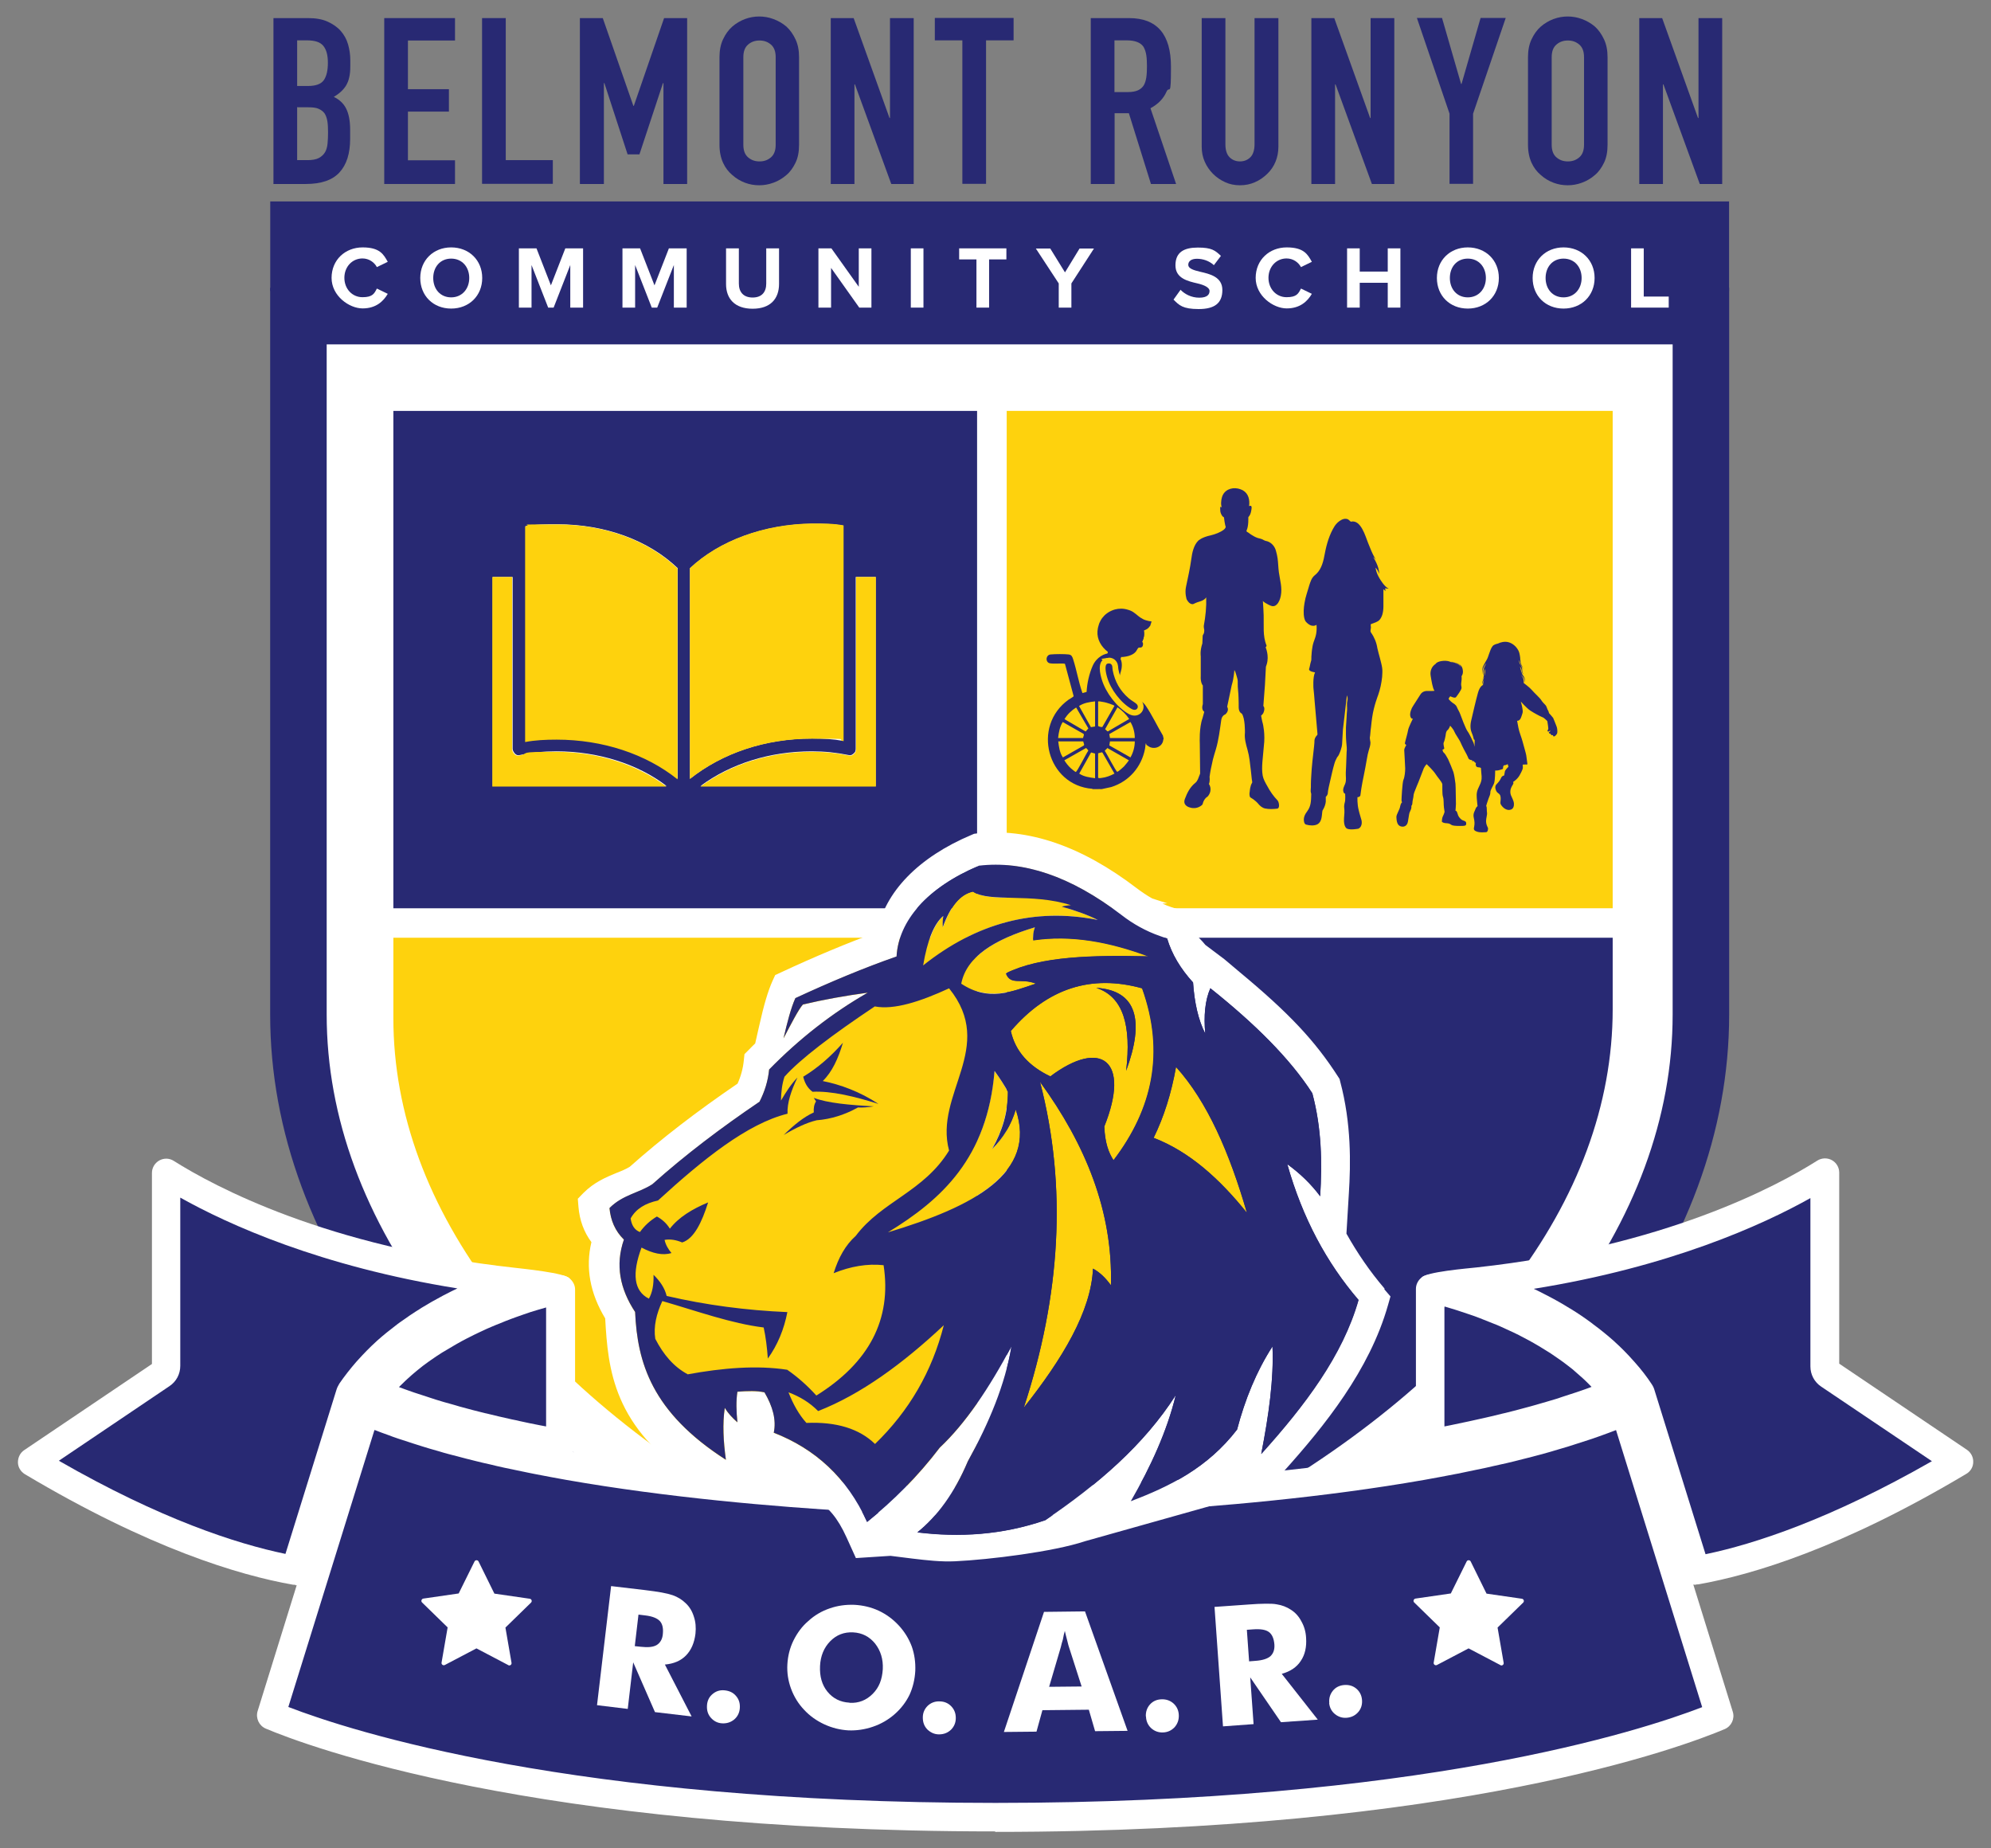 <?xml version="1.0" encoding="UTF-8"?>
<svg id="Layer_1" xmlns="http://www.w3.org/2000/svg" baseProfile="tiny" version="1.2" viewBox="0 0 1243.6 1154.1">
  <rect x="0" y="0" width="1243.6" height="1154.1" fill="#808080" stroke="none"/>
  <!-- Generator: Adobe Illustrator 29.6.1, SVG Export Plug-In . SVG Version: 2.1.1 Build 9)  -->
  <path d="M186.4,197.4v436.2c0,137.2,100.7,268.8,279.8,365.8l158.2,85.7,158.2-85.7c179.2-97,279.8-228.6,279.8-365.8V197.4H186.4Z" fill="#fff" stroke="#282973" stroke-miterlimit="10" stroke-width="35.3"/>
  <path d="M628.8,1021.4l135.2-73.2c155.8-84.4,243.3-198.8,243.3-318v-50.2h-378.5v441.5Z" fill="#282973"/>
  <path d="M245.7,585.6v50.2c0,119.3,87.5,233.7,243.3,318l121.4,65.7v-434H245.7Z" fill="#fed20d"/>
  <polyline points="628.8 1027.1 628.8 585.6 610.4 585.6 610.4 1019.6" fill="#fff"/>
  <polyline points="611.4 256.9 611.4 567.5 629.9 567.5 629.9 256.9" fill="#fff"/>
  <polygon points="1019.3 567.1 1007.3 567.1 628.8 567.1 610.4 567.1 245.7 567.1 228.3 567.1 228.3 585.6 245.7 585.6 610.4 585.6 628.8 585.6 1007.3 585.6 1019.3 585.6 1019.3 567.1" fill="#fff"/>
  <path d="M245.7,256.6v310.6h364.6v-310.6H245.7ZM307.8,490.8v-130.5h12.4v107.3c0,1.2.8,2.3,1.5,3.1.8.8,1.9,1.2,3.1.8,7.3-1.5,14.7-2.3,22.8-2.3,25.5,0,50.6,7.7,68.7,21.6h-108.5ZM423.3,486.2c-19.7-15.8-46.7-24.7-75.3-24.7s-13.5.4-19.7,1.5v-134.4c6.2-1.2,12.4-1.2,19.7-1.2,30.1,0,57.1,10,75.3,27.4v131.3ZM431,354.9c18.5-17.4,46.3-27.4,76.1-27.8,7.3,0,13.5,0,19.7,1.2v134.4c-6.6-1.2-12.7-1.5-19.7-1.5-29,0-55.6,8.9-76.1,25.1v-131.3ZM546.9,490.8h-109.3c18.9-13.9,43.2-21.6,69.5-21.6,8.1,0,15.4.8,22.8,2.3,1.2.4,2.3,0,3.1-.8,1.2-.8,1.5-1.9,1.5-3.1v-107.3h12.4v130.5Z" fill="#282973"/>
  <g>
    <path d="M313.3,816.5c-.3.1-.6.2-.9.3-2.1.8-4.2,1.7-6.4,2.6-.6.3-1.3.5-1.9.8-2.3,1-4.6,2-6.9,3.1-.5.2-1,.5-1.6.7-2,1-4.1,2-6.2,3-.5.3-1.1.5-1.7.8-2.4,1.2-4.7,2.5-7.1,3.8-.6.3-1.2.7-1.8,1.1-2.3,1.3-4.6,2.7-6.8,4.1-.2.1-.4.3-.6.4-2.4,1.5-4.7,3.1-7.1,4.8-.6.4-1.2.8-1.8,1.2-2.3,1.7-4.6,3.4-6.8,5.2-.4.3-.7.6-1.1.9-2,1.6-4,3.3-5.9,5.1-.4.4-.9.8-1.3,1.2-2.1,2-4.1,4-6.1,6.1-.4.5-.8.9-1.3,1.4-1.9,2-3.7,4.1-5.4,6.3-.1.1-.2.3-.3.4,1,.4,2,.8,3,1.2,1.7.7,3.5,1.4,5.3,2.1,2.5,1,5,1.9,7.7,2.8,1.8.7,3.7,1.3,5.6,2,2.8.9,5.6,1.9,8.5,2.8,1.9.6,3.7,1.2,5.6,1.8,3.3,1,6.7,2,10.2,3,1.6.5,3.2.9,4.9,1.4,5.2,1.4,10.5,2.8,16,4.2.3,0,.7.2,1,.2,5.2,1.3,10.5,2.5,16,3.7,1.7.4,3.5.7,5.2,1.1,4.2.9,8.4,1.8,12.7,2.6,2.1.4,4.2.8,6.3,1.2,2.7.5,5.4,1,8.1,1.5v-96.6c-.2,0-.4,0-.6.2-1.1.3-2.2.5-3.4.8-.4,0-.7.2-1.1.3-1.2.3-2.4.6-3.7,1-.5.1-1,.3-1.5.4-1.6.4-3.2.9-5,1.4-.5.1-.9.3-1.4.4-1.5.5-3.1,1-4.7,1.5-.5.2-1,.3-1.5.5-1.9.6-3.9,1.3-6,2-.6.2-1.2.4-1.8.6-2.1.7-4.2,1.5-6.3,2.4Z" fill="#282973"/>
    <path d="M350.2,910.5c-.5,0-1.1,0-1.6-.1-2.9-.5-5.6-1-8.2-1.5l-1.8-.3c-1.5-.3-3-.6-4.5-.9-4.4-.9-8.6-1.8-12.8-2.7l-2.1-.4c-1.1-.2-2.2-.5-3.2-.7-5.5-1.2-10.9-2.5-16.2-3.8l-1.1-.2c-5.1-1.3-10.4-2.6-16.1-4.2-1-.3-2-.6-2.9-.8l-2-.6c-3.5-1-7-2-10.3-3-1.3-.4-2.6-.8-3.9-1.2l-1.8-.6c-3-.9-5.9-1.9-8.7-2.8-1.9-.7-3.8-1.3-5.7-2-2.7-1-5.3-1.9-7.8-2.9-1.8-.7-3.7-1.4-5.4-2.1-.6-.3-1.3-.5-1.9-.8l-1.2-.5c-2.6-1.1-4.5-3.3-5.2-6-.7-2.7-.1-5.6,1.6-7.8,0,0,.3-.3.3-.4,1.7-2.2,3.6-4.4,5.8-6.8l1.4-1.5c2.1-2.2,4.3-4.4,6.5-6.5l1.4-1.3c2.1-1.9,4.2-3.7,6.2-5.4l1.1-.9c2.2-1.8,4.6-3.6,7.2-5.5l1.8-1.3c2.9-2,5.2-3.6,7.5-5l.5-.3c2.6-1.6,4.9-3,7.3-4.4l1.9-1.1c2.5-1.4,5-2.7,7.4-4l1.7-.9c2.2-1.1,4.3-2.1,6.4-3.1l1.6-.8c2.4-1.1,4.8-2.2,7.2-3.2l2-.9c2.2-.9,4.4-1.8,6.5-2.7l.7-.3s.2,0,.2,0c2.2-.9,4.4-1.7,6.5-2.4l1.8-.7c2.1-.7,4.2-1.5,6.2-2.1l1.5-.5c1.7-.6,3.3-1.1,4.9-1.5l1.4-.4c1.8-.5,3.5-1,5.1-1.5l1.6-.4c1.3-.4,2.6-.7,3.8-1l1.2-.3c1.2-.3,2.4-.6,3.5-.9,0,0,.3,0,.3,0,2.7-.6,5.6,0,7.8,1.6,2.1,1.7,3.6,4.2,3.6,7v96.6c0,2.6-1.2,5.2-3.2,6.9-1.6,1.3-3.6,2.1-5.7,2.1ZM249.4,866.3c1.3.5,2.5.9,3.8,1.4,1.8.6,3.6,1.3,5.4,1.9,2.7.9,5.5,1.8,8.3,2.7l1.8.6c1.2.4,2.4.8,3.7,1.2,3.2,1,6.6,2,10,2.9l2.1.6c.9.3,1.8.5,2.7.8,5.5,1.5,10.7,2.9,15.7,4.1l1,.2c5.2,1.3,10.4,2.5,15.8,3.7,1,.2,2,.4,3,.6l2.1.5c4.1.9,8.3,1.8,12.6,2.6,1.2.2,2.5.5,3.7.7v-74.3c-1.2.3-2.5.7-3.8,1.1l-1.4.4c-1.5.5-3,.9-4.6,1.4l-1.4.5c-1.9.6-3.8,1.3-5.8,2l-1.7.6c-2,.7-4.1,1.5-6.1,2.3,0,0-.1,0-.1,0l-.7.3c-2.1.8-4.1,1.7-6.2,2.5l-1.9.8c-2.2.9-4.4,1.9-6.7,3l-1.5.7c-2,.9-3.9,1.9-5.9,2.9l-1.6.8c-2.3,1.2-4.6,2.4-6.8,3.7l-1.7,1c-2.2,1.3-4.4,2.6-6.6,3.9l-.5.3c-2.4,1.5-4.6,3-6.9,4.6l-1.7,1.2c-2.4,1.7-4.5,3.3-6.4,4.9l-1.1.9c-1.8,1.5-3.7,3.1-5.5,4.8l-1.2,1.1c-1.4,1.3-2.8,2.7-4.1,4Z" fill="#fff"/>
  </g>
  <g>
    <path d="M218.5,870.8c.2-.6.5-1.1.8-1.7,3-4.5,6.4-8.7,9.9-12.8.3-.3.6-.7.9-1,3.5-3.9,7.2-7.6,11.1-11.1,0,0,.1-.1.2-.2,3.9-3.5,8.1-6.8,12.3-10,.3-.3.7-.5,1-.8,4.1-3,8.3-5.8,12.6-8.4.2,0,.3-.2.5-.3,4.4-2.7,8.7-5.1,13.1-7.4.3-.2.7-.3,1-.5,4.2-2.2,8.5-4.2,12.6-6.1.2-.1.4-.2.7-.3,4.3-1.9,8.5-3.6,12.5-5.2.3-.1.6-.2.9-.3,3.9-1.5,7.7-2.9,11.3-4.1.1,0,.3-.1.4-.2-119.4-13.1-191.3-52.1-216.6-68v120.7c0,2.1-1,4.1-2.8,5.2l-80.9,54.6c75.3,44.9,130,61.8,164.3,67.9l34.1-109.9Z" fill="#282973"/>
    <path d="M184.4,989.7c-.5,0-1,0-1.6-.1-33.5-5.9-89.6-22.7-167.3-69-2.6-1.6-4.3-4.4-4.3-7.4,0-3.1,1.4-5.9,3.9-7.6l79.8-53.8v-119.3c0-3.3,1.8-6.2,4.6-7.8,2.9-1.6,6.3-1.5,9.1.3,24.9,15.7,95.4,53.8,212.8,66.7,4.1.5,31.9,3.2,34.3,6.7,2.4,3.5-28.3,9.2-32.2,10.6l-.4.2c-3.8,1.3-7.4,2.6-11,4l-.8.3c-4.2,1.6-8.3,3.3-12.2,5.1h-.3c0,.1-.3.3-.3.3-4.2,1.9-8.3,3.9-12.2,5.9l-1,.5c-4.4,2.3-8.6,4.7-12.6,7.1l-.5.3c-4,2.5-8.1,5.2-11.9,8l-1.1.8c-4.1,3.1-8,6.2-11.6,9.4,0,0-.3.2-.3.3-3.5,3.2-7.1,6.7-10.3,10.4l-.9,1c-3.5,3.9-6.4,7.7-9,11.6l-34,109.5c-1.2,3.8-4.7,6.3-8.5,6.3ZM36.9,912.3c63.4,36.4,110.6,51.7,141.4,58.1l31.8-102.3c.4-1.4,1.1-2.8,1.9-4.1,3.1-4.5,6.6-9,10.6-13.6l1-1.1c3.7-4.1,7.6-8.1,11.7-11.8,0,0,.2-.2.2-.2,3.9-3.5,8.3-7,12.9-10.5l1.1-.8c4.3-3.1,8.7-6.1,13.1-8.8,0,0,.4-.2.4-.3,4.4-2.7,9-5.3,13.7-7.8l1-.5c2.6-1.4,5.3-2.7,8-4-85.5-13.7-143.1-39.9-173.1-56.7v105.1c0,5.1-2.5,9.8-6.7,12.6l-69.1,46.6ZM226.7,874.2s0,0,0,0c0,0,0,0,0,0Z" fill="#fff"/>
  </g>
  <g>
    <path d="M1011.4,882.7c-1.9.8-3.8,1.5-5.8,2.3-2.5,1-5,1.9-7.6,2.8-2.1.7-4.2,1.5-6.3,2.2-2.6.9-5.4,1.8-8.1,2.7-2.2.7-4.5,1.4-6.8,2.1-2.8.9-5.7,1.7-8.7,2.5-2.4.7-4.7,1.4-7.2,2-3.1.8-6.3,1.7-9.5,2.5-2.4.6-4.8,1.3-7.3,1.9-3.4.8-7,1.6-10.5,2.4-2.4.6-4.8,1.1-7.2,1.7-4,.9-8.2,1.7-12.4,2.6-2.1.4-4.2.9-6.3,1.3-6.4,1.3-12.9,2.5-19.6,3.6-125.4,22-264.9,22.8-266.3,22.8-1.4,0-140.9-.8-266.3-22.8-6.7-1.2-13.2-2.4-19.6-3.6-2.2-.4-4.2-.9-6.3-1.3-4.2-.8-8.3-1.7-12.4-2.6-2.5-.5-4.8-1.1-7.2-1.7-3.5-.8-7.1-1.6-10.5-2.4-2.5-.6-4.9-1.2-7.3-1.9-3.2-.8-6.4-1.6-9.5-2.5-2.4-.7-4.8-1.3-7.2-2-2.9-.8-5.8-1.7-8.7-2.5-2.3-.7-4.6-1.4-6.8-2.1-2.7-.9-5.5-1.8-8.1-2.7-2.1-.7-4.2-1.5-6.3-2.2-2.6-.9-5.1-1.9-7.6-2.8-2-.8-3.9-1.5-5.8-2.3-1.2-.5-2.5-.9-3.6-1.4l-12.1,38.9-21.6,69.6-25.3,81.6c26.9,11.4,166.1,63.5,452.3,63.5s425.5-52.1,452.3-63.5l-59-190.1c-1.2.5-2.4.9-3.6,1.4Z" fill="#282973"/>
    <path d="M621.8,1143.7c-289,0-430.4-53.5-455.8-64.2-4.2-1.8-6.4-6.5-5.1-10.9l59-190c.7-2.4,2.5-4.4,4.7-5.4,2.3-1.1,4.9-1.1,7.2-.2.6.2,1.2.5,1.8.7.6.2,1.2.5,1.7.7,1.9.7,3.7,1.5,5.6,2.2,2.4.9,4.9,1.8,7.4,2.8,2,.7,4.1,1.5,6.2,2.2,2.6.9,5.3,1.7,8,2.6l1.2.4c1.8.6,3.6,1.2,5.5,1.7,2.8.8,5.6,1.7,8.5,2.5l1.4.4c1.9.5,3.7,1.1,5.7,1.6,3,.8,6,1.6,9.1,2.4l1.7.4c1.9.5,3.8,1,5.7,1.5,3,.7,6.1,1.4,9.1,2.1l3.8.9c1.5.4,3.1.7,4.6,1.1,4,.9,8.1,1.7,12.2,2.5l2.5.5c1.2.3,2.5.5,3.7.8,6.4,1.3,13,2.5,19.5,3.6,124.1,21.7,263.5,22.7,264.9,22.7,1.3,0,140.7-1,264.7-22.7,6.5-1.1,13-2.3,19.4-3.6,1.3-.3,2.5-.5,3.8-.8l2.5-.5c4.1-.8,8.3-1.7,12.3-2.5,1.6-.3,3.1-.7,4.6-1l3.7-.9c3.1-.7,6.2-1.4,9.2-2.2,1.9-.5,3.8-1,5.7-1.4l2-.5c3-.8,6-1.5,8.9-2.3,2-.5,3.9-1.1,5.8-1.6l1.3-.4c2.9-.8,5.8-1.7,8.5-2.5,1.8-.6,3.6-1.1,5.4-1.7l1.3-.4c2.7-.9,5.3-1.7,7.9-2.6,2.1-.7,4.1-1.4,6.2-2.2,2.5-.9,5-1.8,7.4-2.7,1.9-.7,3.8-1.5,5.7-2.2h0c.6-.2,1.2-.5,1.7-.7.6-.2,1.2-.5,1.8-.7,2.3-1,4.9-.9,7.2.2,2.3,1.1,4,3,4.7,5.4l59,190.1c1.4,4.4-.8,9.1-5,10.9-25.3,10.7-166.3,64.2-455.8,64.2ZM180.4,1066.1c38.9,15,177.1,59.8,441.4,59.8s402.6-44.8,441.4-59.8l-53.8-173c-.2,0-.4.1-.6.2-2.5,1-5.1,1.9-7.8,2.9-2.1.8-4.3,1.5-6.5,2.3-2.7.9-5.5,1.8-8.3,2.7l-1.3.4c-1.8.6-3.7,1.2-5.6,1.8-2.9.9-5.8,1.7-8.8,2.6l-1.3.4c-2,.6-4,1.1-6,1.7-3,.8-6.1,1.6-9.2,2.4l-2,.5c-1.9.5-3.9,1-5.9,1.5-3.1.8-6.3,1.5-9.5,2.2l-3.6.8c-1.6.4-3.2.7-4.8,1.1-4.1.9-8.3,1.7-12.5,2.6l-2.4.5c-1.3.3-2.6.6-4,.8-6.5,1.3-13.2,2.5-19.8,3.7-125.5,22-266.4,22.9-267.8,22.9-1.5,0-142.3-.9-267.9-22.9-6.6-1.2-13.3-2.4-19.8-3.7-1.3-.3-2.6-.5-4-.8l-2.4-.5c-4.2-.9-8.4-1.7-12.5-2.6-1.7-.4-3.3-.7-4.9-1.1l-3.7-.9c-3.2-.7-6.3-1.4-9.4-2.2-2-.5-4-1-6-1.5l-1.5-.4c-3.3-.9-6.5-1.7-9.6-2.5-2-.5-3.9-1.1-5.9-1.7l-1.4-.4c-3-.8-5.9-1.7-8.8-2.6-2-.6-3.8-1.2-5.7-1.8l-1.2-.4c-2.8-.9-5.6-1.8-8.3-2.7-2.2-.7-4.3-1.5-6.4-2.3-2.6-.9-5.3-1.9-7.8-2.9-.2,0-.4-.1-.6-.2l-53.8,173Z" fill="#fff"/>
  </g>
  <g>
    <path d="M1139.7,853.1v-120.7c-25.2,16-97.2,54.9-216.6,68,.1,0,.3.1.4.2,3.6,1.2,7.4,2.6,11.3,4.1.3.1.6.2.9.3,4.1,1.6,8.2,3.3,12.5,5.2.2,0,.5.2.7.3,4.2,1.9,8.4,3.9,12.6,6.1.3.2.7.3,1,.5,4.4,2.3,8.8,4.8,13.1,7.4.2,0,.3.2.5.3,4.2,2.6,8.4,5.4,12.6,8.4.3.3.7.5,1,.8,4.2,3.1,8.3,6.4,12.3,10,0,0,.1.1.2.2,3.9,3.5,7.6,7.2,11.1,11.1.3.3.6.7.9,1,3.5,4,6.9,8.3,9.9,12.8.3.5.6,1.1.8,1.7l34.1,109.9c34.2-6,88.9-22.9,164.3-67.9l-80.9-54.6c-1.7-1.2-2.8-3.1-2.8-5.2Z" fill="#282973"/>
    <path d="M1059.2,989.7c-3.8,0-7.3-2.5-8.5-6.3l-34-109.5c-2.6-3.8-5.6-7.6-9-11.6l-.9-1c-3.3-3.7-6.8-7.2-10.4-10.4,0,0-.2-.2-.3-.2-3.5-3.1-7.3-6.2-11.6-9.4l-1-.8c-3.8-2.8-7.9-5.5-11.9-8,0,0-.3-.2-.4-.2-4-2.5-8.3-4.9-12.7-7.2l-1-.5c-4-2.1-8.1-4.1-12.1-5.9l-.4-.2c-4.1-1.8-8.2-3.6-12.3-5.2l-.8-.3c-3.7-1.4-7.4-2.8-11-4,0,0-.4-.1-.5-.2-3.9-1.4-33.8-6.7-32.6-10.6s30.4-6.2,34.5-6.7c117.4-12.9,187.9-50.9,212.8-66.7,2.7-1.7,6.2-1.9,9.1-.3,2.9,1.6,4.6,4.6,4.6,7.8v119.3l79.8,53.8c2.5,1.7,4,4.6,3.9,7.6,0,3.1-1.7,5.9-4.3,7.4-77.6,46.3-133.8,63.1-167.3,69-.5,0-1,.1-1.6.1ZM957.7,804.7c2.7,1.3,5.4,2.6,8,4l1,.5c4.8,2.5,9.4,5.1,13.7,7.8,0,0,.3.2.4.2,4.6,2.8,9,5.8,13.2,8.9l1,.8c4.8,3.5,9,7,13,10.5,0,0,.2.2.3.3,4,3.6,8,7.6,11.7,11.8l1,1.1c4.1,4.6,7.6,9.1,10.6,13.7.9,1.3,1.5,2.6,1.9,4.1l31.8,102.2c30.7-6.4,77.9-21.8,141.4-58.1l-69.2-46.6c-4.2-2.8-6.7-7.5-6.7-12.6v-105.1c-30,16.8-87.6,43-173.1,56.7ZM1016.5,873.5h0s0,0,0,0Z" fill="#fff"/>
  </g>
  <g>
    <path d="M908,898.8c3.9-.8,7.7-1.6,11.5-2.4,2.1-.5,4.3-.9,6.3-1.3,5-1.1,9.9-2.2,14.7-3.4.7-.2,1.5-.3,2.2-.5,5.4-1.3,10.7-2.7,15.8-4.1,1.7-.5,3.3-1,5-1.4,3.4-1,6.8-1.9,10-2.9,1.9-.6,3.7-1.2,5.6-1.8,2.9-.9,5.7-1.8,8.5-2.8,1.9-.6,3.7-1.3,5.6-2,2.6-.9,5.2-1.9,7.6-2.8,1.8-.7,3.6-1.4,5.3-2.1,1-.4,2-.8,3-1.2-.1-.1-.2-.3-.3-.4-1.7-2.2-3.5-4.2-5.3-6.3-.5-.5-.9-1-1.4-1.5-1.9-2.1-3.9-4.1-6-6-.5-.5-1.1-1-1.6-1.5-1.7-1.6-3.5-3.1-5.3-4.6-.5-.4-1.1-.9-1.6-1.3-2.1-1.7-4.2-3.3-6.3-4.8-.8-.6-1.7-1.2-2.5-1.8-1.8-1.3-3.6-2.5-5.4-3.6-1.1-.7-2.2-1.4-3.3-2.1-1.5-1-3.1-1.9-4.7-2.8-1.1-.6-2.1-1.2-3.2-1.8-2-1.1-3.9-2.2-5.9-3.2-1.2-.6-2.4-1.2-3.6-1.8-1.1-.6-2.3-1.1-3.4-1.7-1.8-.9-3.6-1.7-5.4-2.5-1.2-.6-2.4-1.1-3.6-1.6-1.3-.6-2.6-1.1-4-1.7-.9-.4-1.7-.7-2.6-1-2.2-.9-4.4-1.7-6.5-2.5-.7-.3-1.5-.6-2.2-.8-1.3-.5-2.6-.9-3.8-1.4-.6-.2-1.2-.4-1.8-.6-2.1-.7-4.2-1.4-6.2-2-.7-.2-1.3-.4-2-.6-1.7-.5-3.3-1-4.8-1.4-.8-.2-1.6-.5-2.3-.7-.9-.3-1.8-.5-2.6-.7-.8-.2-1.6-.4-2.4-.6-.9-.2-1.7-.5-2.5-.7-.9-.2-1.8-.5-2.6-.7-.2,0-.4-.1-.7-.2v96.6c2.4-.4,4.9-.9,7.3-1.3,2.5-.5,5-.9,7.4-1.4Z" fill="#282973"/>
    <path d="M893.3,910.5c-2.1,0-4.1-.7-5.7-2.1-2-1.7-3.2-4.2-3.2-6.9v-96.6c0-2.7,1.3-5.3,3.4-7,2.2-1.7,5-2.3,7.6-1.6l8.4,2.2c.9.2,1.8.5,2.7.8l2.3.7c1.6.5,3.2,1,4.9,1.5l2.1.6c2,.7,4.2,1.4,6.4,2.1l1.9.7c1.3.5,2.6.9,3.9,1.4l2.1.8c2.4.9,4.6,1.7,6.9,2.7l2.6,1.1c1.4.6,2.8,1.2,4.1,1.8,1.2.5,2.5,1.1,3.8,1.7,1.8.8,3.7,1.7,5.6,2.6,1.2.6,2.4,1.1,3.5,1.7l.7.4c1,.5,2,1,3,1.5,2.1,1.1,4.1,2.2,6.2,3.3,1,.6,2.1,1.2,3.1,1.8,1.8,1.1,3.5,2,5.1,3,1.2.7,2.3,1.5,3.5,2.2,1.9,1.2,3.8,2.5,5.7,3.8.9.6,1.7,1.2,2.6,1.9,2.5,1.8,4.7,3.5,6.7,5.1.4.3.8.6,1.2,1l.6.5c1.9,1.6,3.8,3.2,5.6,4.9l.4.4c.4.4.9.8,1.3,1.2,2.2,2.1,4.4,4.2,6.4,6.4.4.4.7.8,1.1,1.2l.3.4c2.1,2.3,4,4.5,5.7,6.7.1.2.3.4.5.6,1.7,2.2,2.2,5.1,1.5,7.7-.7,2.7-2.7,4.9-5.2,5.9l-1.1.5c-.6.3-1.3.5-1.9.8-1.8.7-3.6,1.4-5.4,2.1-2.5,1-5.2,1.9-7.8,2.9-1.9.7-3.8,1.3-5.7,2-2.8,1-5.7,1.9-8.7,2.8l-1.4.5c-1.4.5-2.8.9-4.3,1.4-3.3,1-6.7,2-10.2,3l-1.6.5c-1.2.3-2.3.7-3.5,1-5.5,1.5-10.8,2.9-16,4.2l-2.2.5c-4.8,1.2-9.8,2.3-14.8,3.5-1.2.3-2.5.5-3.8.8l-2.6.5c-3.9.8-7.7,1.6-11.6,2.4h0c-2,.4-4,.8-6.1,1.2l-1.4.3c-2.4.5-4.9.9-7.3,1.4-.5,0-1.1.1-1.6.1ZM902.2,816.5v74.3c1.4-.3,2.7-.5,4-.8h0c3.9-.8,7.6-1.6,11.4-2.4l2.7-.6c1.2-.3,2.4-.5,3.6-.8,5-1.1,9.8-2.2,14.5-3.4l2.2-.5c5.1-1.3,10.2-2.6,15.6-4.1,1.1-.3,2.2-.6,3.2-.9l1.7-.5c3.4-1,6.7-1.9,9.9-2.9,1.4-.4,2.7-.8,4-1.3l1.5-.5c2.8-.9,5.6-1.8,8.3-2.7,1.9-.6,3.7-1.3,5.5-1.9,1.3-.5,2.6-.9,3.8-1.4-1.3-1.4-2.7-2.7-4-4l-1.5-1.4c-1.7-1.5-3.3-2.9-5-4.4l-1.5-1.3c-1.8-1.4-3.7-2.9-6-4.6-.8-.6-1.6-1.1-2.4-1.7-1.7-1.2-3.4-2.3-5.1-3.5-1.1-.7-2.1-1.3-3.2-2-1.5-.9-3-1.8-4.4-2.7-1.2-.7-2.1-1.2-3.1-1.8-1.9-1.1-3.8-2.1-5.7-3.1-.9-.5-1.8-.9-2.7-1.4l-.7-.4c-1.1-.5-2.2-1.1-3.3-1.6-1.7-.8-3.5-1.6-5.2-2.4-1.2-.5-2.3-1.1-3.5-1.6-1.3-.6-2.6-1.1-3.9-1.6l-2.5-1c-2.2-.9-4.3-1.7-6.3-2.5l-2.1-.8c-1.3-.5-2.5-.9-3.7-1.3l-1.8-.6c-2.1-.7-4.1-1.4-6-2l-1.9-.6c-1.6-.5-3.2-1-4.6-1.4l-1.7-.5Z" fill="#fff"/>
  </g>
  <g>
    <path d="M372.9,1064.9l8.8-74.4,21.2,2.5c4.1.5,7.6,1,10.4,1.5,2.8.5,5.1,1.1,6.9,1.7,3.1,1.1,5.7,2.7,8,4.9,2.5,2.3,4.2,5.2,5.2,8.5,1.1,3.2,1.4,6.8,1,10.6-.7,5.7-2.6,10.2-5.9,13.6-3.2,3.3-7.6,5.2-13.2,5.7l16.7,32.4-22.9-2.7-13.6-31.1-3.4,29.1-19-2.3ZM396.5,1028l3.8.4c4.4.5,7.7.2,9.9-1.1,2.2-1.4,3.5-3.6,3.8-6.7.4-3.7-.2-6.5-1.9-8.3-1.7-1.8-4.8-3-9.2-3.5l-4.1-.5-2.3,19.6Z" fill="#fff"/>
    <path d="M441.6,1064.9c.2-2.9,1.4-5.3,3.5-7,2.1-1.8,4.6-2.6,7.5-2.3,3,.3,5.4,1.4,7.2,3.6,1.8,2.1,2.5,4.6,2.3,7.5-.2,2.9-1.4,5.3-3.5,7.1-2.2,1.8-4.8,2.6-7.7,2.4-2.8-.2-5.1-1.4-7-3.6-1.8-2.1-2.5-4.6-2.3-7.6Z" fill="#fff"/>
    <path d="M571.7,1043.4c-.3,5.4-1.5,10.4-3.6,15-2.2,4.5-5.3,8.6-9.3,12.1-4,3.5-8.5,6.1-13.5,7.8-5.2,1.8-10.4,2.5-15.4,2.3-5.1-.3-10.1-1.5-15.1-3.8-4.9-2.3-9.1-5.3-12.6-9.1-3.5-3.7-6.2-8-8.1-13.1-1.8-4.9-2.6-10-2.3-15.2.3-5.2,1.5-10.2,3.8-14.9,2.4-4.8,5.4-8.9,9.3-12.2,3.9-3.6,8.4-6.2,13.4-7.9,4.9-1.7,10-2.4,15.4-2.2,5.4.3,10.5,1.5,15.2,3.7,4.7,2.2,8.9,5.3,12.5,9.2,3.6,3.9,6.3,8.3,8.1,13.1,1.7,4.8,2.4,9.9,2.2,15.2ZM530.7,1063.4c5.6.3,10.4-1.6,14.4-5.6,2-2,3.5-4.3,4.5-6.8,1-2.5,1.6-5.4,1.8-8.6.3-6.2-1.3-11.5-4.8-16-3.6-4.4-8.1-6.7-13.7-7-5.7-.3-10.5,1.6-14.4,5.6-3.9,4-6,9.2-6.3,15.4-.3,6.5,1.2,11.8,4.6,16,3.5,4.3,8.1,6.6,13.8,6.9Z" fill="#fff"/>
    <path d="M576.4,1072.5c0-2.9,1.1-5.3,3-7.2,2-1.9,4.5-2.9,7.4-2.8,3,0,5.5,1.1,7.4,3.1,1.9,2,2.8,4.4,2.8,7.3,0,3-1.1,5.4-3,7.3-2.1,2-4.6,2.9-7.5,2.9-2.8,0-5.2-1.1-7.3-3.1-1.9-2-2.8-4.4-2.8-7.4Z" fill="#fff"/>
    <path d="M627,1081.7l25.1-75.1,25.6-.3,26.6,74.6-20.3.2-3.9-13.4-29,.3-3.7,13.4-20.3.2ZM655.3,1053.4l20.3-.2-7.9-24.6c-.2-.4-.5-1.7-1-3.7-.6-2.4-1.2-4.5-1.6-6.4-.5,1.7-.9,3.5-1.2,5.3-.5,1.7-1,3.3-1.3,4.8l-7.3,24.8Z" fill="#fff"/>
    <path d="M715.7,1071.8c-.1-2.9.8-5.4,2.6-7.4,1.9-2.1,4.3-3.1,7.2-3.2,3-.1,5.5.8,7.6,2.7,2,1.9,3.1,4.3,3.2,7.2.1,3-.8,5.4-2.6,7.5-2,2.1-4.4,3.2-7.3,3.3-2.8.1-5.3-.8-7.4-2.7-2-1.9-3.1-4.3-3.2-7.2Z" fill="#fff"/>
    <path d="M763.9,1078.2l-5.3-74.7,21.3-1.5c4.1-.3,7.6-.5,10.5-.5,2.9,0,5.2,0,7.1.4,3.2.5,6.1,1.6,8.7,3.3,2.9,1.8,5.1,4.3,6.7,7.4,1.7,3,2.7,6.4,2.9,10.2.4,5.7-.7,10.6-3.3,14.4-2.5,3.9-6.5,6.6-11.9,8.1l22.5,28.6-23,1.6-19.2-28,2.1,29.2-19.1,1.4ZM780.2,1037.5l3.8-.3c4.5-.3,7.6-1.3,9.5-2.9,1.9-1.8,2.7-4.2,2.5-7.3-.3-3.7-1.4-6.3-3.4-7.8-2-1.5-5.3-2-9.7-1.7l-4.1.3,1.4,19.6Z" fill="#fff"/>
    <path d="M830.3,1063.6c-.3-2.9.4-5.4,2.1-7.6,1.7-2.2,4.1-3.4,6.9-3.7,3-.3,5.6.4,7.7,2.1,2.1,1.7,3.4,4,3.7,6.9.3,2.9-.4,5.5-2.1,7.6-1.8,2.2-4.2,3.5-7.1,3.8-2.8.3-5.3-.4-7.6-2.2-2.1-1.7-3.4-4-3.7-7Z" fill="#fff"/>
  </g>
  <path d="M317.5,1039.9c1,.5,2.2-.3,2-1.5l-3.8-22,16-15.6c.8-.8.4-2.2-.8-2.4l-22.1-3.2-9.9-20.1c-.5-1-2-1-2.5,0l-9.9,20-22.1,3.2c-1.1.2-1.6,1.6-.8,2.4l16,15.6-3.8,22c-.2,1.1,1,2,2,1.5l19.8-10.4,19.8,10.4Z" fill="#fff" fill-rule="evenodd"/>
  <path d="M937.2,1039.9c1,.5,2.2-.3,2-1.5l-3.8-22,16-15.6c.8-.8.4-2.2-.8-2.4l-22.1-3.2-9.9-20.1c-.5-1-2-1-2.5,0l-9.9,20-22.1,3.2c-1.1.2-1.6,1.6-.8,2.4l16,15.6-3.8,22c-.2,1.1,1,2,2,1.5l19.8-10.4,19.8,10.4Z" fill="#fff" fill-rule="evenodd"/>
  <g>
    <path d="M170.8,114.8V11.3h21.7c4.7,0,8.8.7,12.1,2.2s6.1,3.4,8.2,5.8c2.1,2.4,3.7,5.2,4.6,8.4.9,3.2,1.4,6.4,1.4,9.8v3.8c0,2.8-.2,5.2-.7,7.1-.4,1.9-1.1,3.6-2,5.1-1.7,2.7-4.2,5-7.6,7,3.5,1.7,6.1,4.1,7.7,7.3,1.6,3.2,2.5,7.6,2.5,13.1v5.8c0,9.1-2.2,16.1-6.6,20.9-4.4,4.9-11.5,7.3-21.2,7.3h-20.2ZM185.6,25.2v28.5h6.7c4.9,0,8.3-1.2,10-3.7,1.7-2.5,2.5-6.1,2.5-10.8s-.9-8.1-2.8-10.5-5.3-3.5-10.3-3.5h-6.1ZM185.6,66.8v33.2h6.4c3,0,5.4-.4,7.1-1.3,1.7-.9,3-2.1,3.9-3.6.9-1.5,1.4-3.4,1.6-5.5.2-2.1.3-4.5.3-7s-.1-4.9-.4-6.8c-.3-1.9-.9-3.6-1.7-4.9-1-1.4-2.3-2.3-3.9-3s-3.8-.9-6.5-.9h-6.5Z" fill="#282973"/>
    <path d="M240,114.8V11.3h44.2v14h-29.4v30.4h25.6v14h-25.6v30.4h29.4v14.8h-44.2Z" fill="#282973"/>
    <path d="M301.1,114.8V11.3h14.8v88.7h29.4v14.8h-44.2Z" fill="#282973"/>
    <path d="M362.2,114.8V11.3h14.3l19.1,54.8h.3l18.9-54.8h14.4v103.6h-14.8v-63h-.3l-14.7,44.5h-7.4l-14.5-44.5h-.3v63h-14.8Z" fill="#282973"/>
    <path d="M449.4,35.7c0-4.2.7-7.9,2.2-11.1s3.4-5.9,5.8-8c2.3-2,5-3.6,7.9-4.7,3-1.1,5.9-1.6,8.9-1.6s6,.5,8.9,1.6c3,1.1,5.6,2.6,8.1,4.7,2.3,2.1,4.2,4.8,5.7,8s2.2,6.9,2.2,11.1v54.7c0,4.4-.7,8.1-2.2,11.2s-3.3,5.7-5.7,7.7c-2.4,2.1-5.1,3.7-8.1,4.8s-5.9,1.6-8.9,1.6-6-.5-8.9-1.6-5.6-2.7-7.9-4.8c-2.4-2-4.4-4.6-5.8-7.7s-2.2-6.8-2.2-11.2v-54.7ZM464.3,90.4c0,3.6,1,6.2,3,7.9,2,1.7,4.3,2.5,7.1,2.5s5.1-.8,7.1-2.5c2-1.7,3-4.3,3-7.9v-54.7c0-3.6-1-6.2-3-7.9-2-1.7-4.3-2.5-7.1-2.5s-5.1.8-7.1,2.5c-2,1.7-3,4.3-3,7.9v54.7Z" fill="#282973"/>
    <path d="M518.9,114.8V11.3h14.3l22.4,62.4h.3V11.3h14.8v103.6h-14l-22.7-62.2h-.3v62.2h-14.8Z" fill="#282973"/>
    <path d="M601.1,114.8V25.2h-17.2v-14h49.2v14h-17.2v89.6h-14.8Z" fill="#282973"/>
    <path d="M681.3,114.8V11.3h23.9c17.5,0,26.2,10.1,26.2,30.4s-.9,11.3-2.8,15.6c-1.9,4.3-5.2,7.7-10,10.3l16,47.3h-15.7l-13.8-44.2h-8.9v44.2h-14.8ZM696.1,25.2v32.3h8.4c2.6,0,4.7-.4,6.3-1.1,1.5-.7,2.8-1.8,3.6-3.1.8-1.4,1.3-3,1.6-5,.3-2,.4-4.3.4-6.9s-.1-4.9-.4-6.9c-.3-2-.9-3.7-1.7-5.2-1.8-2.7-5.3-4.1-10.5-4.1h-7.7Z" fill="#282973"/>
    <path d="M798.5,11.3v80.3c0,3.4-.6,6.5-1.8,9.4-1.2,2.9-2.9,5.4-5.2,7.6s-4.8,4-7.7,5.2c-2.9,1.3-6,1.9-9.3,1.9s-6.4-.6-9.2-1.9c-2.9-1.3-5.4-3-7.6-5.2-2.2-2.2-4-4.8-5.2-7.6-1.3-2.9-1.9-6-1.9-9.4V11.3h14.8v78.8c0,3.7.9,6.4,2.6,8.1,1.7,1.7,3.9,2.6,6.5,2.6s4.8-.9,6.5-2.6,2.6-4.5,2.6-8.1V11.3h14.8Z" fill="#282973"/>
    <path d="M819.1,114.8V11.3h14.3l22.4,62.4h.3V11.3h14.8v103.6h-14l-22.7-62.2h-.3v62.2h-14.8Z" fill="#282973"/>
    <path d="M905.4,114.8v-43.8l-20.4-59.8h15.7l11.9,41.2h.3l11.9-41.2h15.7l-20.4,59.8v43.8h-14.8Z" fill="#282973"/>
    <path d="M954.4,35.7c0-4.2.7-7.9,2.2-11.1s3.4-5.9,5.8-8c2.3-2,5-3.6,7.9-4.7,3-1.1,5.9-1.6,8.9-1.6s6,.5,8.9,1.6c3,1.1,5.6,2.6,8.1,4.7,2.3,2.1,4.2,4.8,5.7,8s2.2,6.9,2.2,11.1v54.7c0,4.4-.7,8.1-2.2,11.2s-3.3,5.7-5.7,7.7c-2.4,2.1-5.1,3.7-8.1,4.8s-5.9,1.6-8.9,1.6-6-.5-8.9-1.6-5.6-2.7-7.9-4.8c-2.4-2-4.4-4.6-5.8-7.7s-2.2-6.8-2.2-11.2v-54.7ZM969.2,90.4c0,3.6,1,6.2,3,7.9,2,1.7,4.3,2.5,7.1,2.5s5.1-.8,7.1-2.5c2-1.7,3-4.3,3-7.9v-54.7c0-3.6-1-6.2-3-7.9-2-1.7-4.3-2.5-7.1-2.5s-5.1.8-7.1,2.5c-2,1.7-3,4.3-3,7.9v54.7Z" fill="#282973"/>
    <path d="M1023.9,114.8V11.3h14.3l22.4,62.4h.3V11.3h14.8v103.6h-14l-22.7-62.2h-.3v62.2h-14.8Z" fill="#282973"/>
  </g>
  <path d="M628.8,256.6v310.6h378.5v-310.6h-378.5Z" fill="#fed20d"/>
  <path d="M510.2,871.4c32.9-20.5,47.2-47.5,42-81.4-10.1-1-20.6.7-31.2,5,3-9.6,7.4-17.6,13.8-23.3,16.4-21.7,42.5-27.5,58.3-53.3-9.5-35.5,29.8-64.3,0-101.3-18.1,8.3-34.4,13.6-46.4,11.3-26.5,17.7-46.5,32.9-56.4,43.9-1.4,4.5-2,9.5-2.2,14.9,3.2-5.5,6.6-10.5,10.3-14.4-3.9,8.1-6.5,15.8-6.2,22.6-25.1,6.1-52.7,28.4-80.9,54.2-7.9,1.6-13.8,5.2-17.1,11.2.6,4.2,2.4,7.1,5.8,8.5,2.9-4,6.4-7.2,10.6-9.7,3.3,1.8,6.1,4.2,8.1,7.6,5.4-7,13.8-12.2,23.9-16.4-4,12.8-8.9,22.7-16.2,25-3.8-1.7-7.4-2.2-11-1.6.7,3.2,2.2,5.9,4.3,8.2-5.4,1.7-11.8.3-18.7-3.4-6,16.2-5,27.2,4.6,31.9,2.2-3.8,3.1-8.9,2.9-14.9,3.9,3.9,6.9,8.2,8.2,13.2,24.5,5.7,49.7,9,75.4,10.1-2.2,10.8-6.2,20.6-12.2,29-.5-7-1.3-13.5-2.6-19.4-20.2-2.4-41.4-10.1-63.3-16.5-3.7,8.1-5.7,16-4.4,23.6,5,9.9,11.6,17.5,20.2,22.1,22.3-4.1,43.5-5.8,62.4-2.9,6.6,4.5,12.6,9.9,18.2,16.1ZM526.5,651.2c-2.9,9.6-6.7,18.2-12.6,23.9,10.7,2.1,23.2,6.6,34.8,14.3-15-4.6-29.3-8.2-41.3-7.6-3.1-2.3-4.9-5.5-5.8-9.4,9.2-5.5,17.4-12.7,24.8-21.2ZM489.4,708.8c6.3-6.2,12.6-11.4,18.8-14.1-.3-2.7.2-5.1,1.4-6.9l-1.4-2.2c8.7,3.3,22.6,4.5,37.5,5.3-3.7.6-7.1.9-10,.7-8.1,4.5-16.6,7.3-25.8,8-6.3,1.5-13.3,4.8-20.6,9.2Z" fill="#fed20d"/>
  <path d="M685.8,574.5c-6.4-3.2-14-5.9-22.5-8.3,1.5-.5,3.5-.8,5.7-.9-24.4-7.9-51.2-1.4-61.2-8.5-8.1,1.7-14.3,9.4-18.8,22.2-.2-2.3-.1-4.6.3-7-5.8,4.8-9.9,15.4-12.6,30.9,33.2-26.4,69.6-36.3,109.1-28.4Z" fill="#fed20d"/>
  <path d="M492.5,869.5c2.9,7.4,6.5,13.8,11.2,19.1,18.8-.8,33,3.6,42.8,13.1,21.4-20.6,35.8-45.4,43-74.2-25.8,24.3-51.9,43.3-78.5,53.6-5.3-5.3-11.6-9.1-18.5-11.7Z" fill="#fed20d"/>
  <path d="M645.5,587.2c-.3-2.9,0-5.6,1-8.2-25,7.5-42.7,18.3-46,35.2,17,11.3,31.4,5.1,46.6,0-9.7-3.7-15.6,1.4-18.8-6.4,21.4-10.8,54.6-11.4,89.3-10.6-24.3-9.1-48.4-13.6-72-10.1Z" fill="#fed20d"/>
  <path d="M639.5,879c24.2-30.6,42-60.1,43.2-86.8,4.4,2.4,8,6,11.2,10.4,1.3-46.1-15.8-87.9-44.3-127.1,17.1,65.6,12.8,133.5-10.1,203.4Z" fill="#fed20d"/>
  <path d="M864.8,804.7c-9-10.5-16.9-22-23.8-34.3l1.5-25c1.2-18.8,1.6-43.8-5.4-70l-.4-1.6-.9-1.4c-14.3-22.2-30.2-39.4-61.7-65.5l-5.8-4.9-3.7-3.1-11.7-8.8-1.8-2.1-5-5.3c-1.2-2.5-2.2-5-2.9-7.6l-1.7-5.7-5.7-1.6c-1.4-.4-2.7-.8-4.2-1.3-1.9-.6-3.7-1.4-5.5-2.2l3-.2-9.4-3c-3.4-1.9-6.6-4.1-9.8-6.5-34.4-26.3-68-37.8-100-34.1l-1.5.2-1.4.6c-33.4,14-54.5,35.9-59.1,60.8-18.6,6.8-38.8,15.2-60,25.1l-3.7,1.7-1.7,3.7c-2.8,6.3-5.3,14.6-8.3,28l-2.5,11c-1.3,1.3-2.7,2.6-4,4l-2.7,2.7-.4,3.8c-.5,5.1-1.8,9.9-3.9,14.6-25.4,17.3-47.5,34.3-67.3,51.9-2.4,1.5-5.3,2.7-8.4,3.9-6.5,2.7-13.8,5.7-20.6,12.5l-3.5,3.6.4,5c.7,8.4,3.4,15.8,8.1,22.1-3.8,15.9-.9,31.9,8.6,47.6,1.8,31.6,4.7,68.3,56.7,101.7l26.6,12.3-.4-8.2c0-1.7.6-3.6,2.1-4.4,1-.5,10-2.4,11.6-2.6h0s5.5,2.4,5.5,2.4c25.2,9.8,37.3,10.5,48.7,35.7l5.8,12.8,21.6-1.4,13.6,1.7c9.1,1.1,18,2.1,26.7,1.7,21.5-1,61.7-6,81.1-12.5l85.7-24.1,38.4-19.4c25.8-28.7,53.7-63.4,65.2-103.8l1.6-5.6-3.8-4.4ZM787.8,907.9c4.7-23.8,7.9-46.8,7-67-10.1,15.6-17.2,33.1-22.1,51.9-18.4,23.9-42,35.5-66.4,44.8,12.5-21.7,22.6-43.7,28.1-66.3-19.8,31-48.7,55.9-81.5,78.1-27.1,9.3-53.7,10.8-79.9,7.6,12.6-10.1,23.2-24.7,31.5-44.3,13.4-24.1,23.3-48,27.3-71.9-13.9,26.1-28.7,48.1-44.8,63.3-13.8,18.2-29.1,33.3-45.4,46.4-12.6-27.8-32.6-45.7-58.3-55.7,1.8-8-.6-16.5-5.8-25.2-4.7-1-10.6-.9-16.9-.4-.9,5.7-.7,12.2,0,19.1-3.2-2.8-5.9-5.7-7.9-9-1.4,9.9-.8,20.9.7,32.4-46.5-29.9-55.3-61-56.7-92.3-9.5-14.4-12.5-29.4-7-45.2-5.5-5.4-8.3-12-9-19.7,8.2-8.3,18.4-9.4,26.8-14.9,20.6-18.4,43.1-35.4,66.9-51.5,3.2-6.2,5.3-12.9,6-20.1,18.6-19,39-35.1,61.6-48-13.9,1.8-27.4,4.2-40.5,7.4-2.5,2.7-7.3,12-12.1,21.1,2.3-9.9,4.6-18.9,7.4-25.1,22-10.2,43.1-19,63.2-26,1.1-22.3,19.1-43.1,51.5-56.7,27.6-3.2,57,6.3,89,30.8,7.3,5.6,15.3,10.1,23.9,13.1,1.5.5,3.1,1,4.6,1.5,2.9,9.8,8.4,19,16.2,27.5.8,12.4,3.2,23.2,7.6,31.9-.9-10.9-.2-20.6,3.2-28.3,27.6,22,49.8,43.8,63.7,65.6,5.8,21.9,6.1,43.2,4.9,64.3-5.7-7.6-12.5-14.2-20.5-20,9.6,33.8,24.7,61.7,44.5,84.8-9.9,34.8-33.5,65.9-60.7,96.1Z" fill="#fff"/>
  <path d="M619.6,717.5c6.4-11.2,9.9-23,9.9-35.7-2.2-4.2-5-8.5-8.4-13-4.4,54.2-33,80.3-66.6,100.8,53.5-16.1,93.4-37,79.9-76.7-2.9,9.7-7.9,17.9-14.8,24.6Z" fill="#fed20d"/>
  <path d="M631.4,643.8c2.8,12.8,11.4,22.1,24.7,28.4,31.5-23.7,50.3-10.1,33.7,31.3.4,10.1,2.7,16.4,5.8,21.1,24.5-32.1,32.3-67.5,17.9-107.4-31.9-8.9-59.2,0-82,26.6ZM703.4,668.7c3.3-28.3-1.7-46.3-18.7-51.8,25.6,1.6,30.2,20.7,18.7,51.8Z" fill="#fed20d"/>
  <path d="M720.6,710.6c22.4,8.6,41.2,25.6,58.2,46.8-10.8-37.2-24.6-69.3-44.3-91.1-2.9,16.4-7.5,31.2-14,44.3Z" fill="#fed20d"/>
  <path d="M684.7,616.9c17,5.6,22,23.6,18.7,51.8,11.5-31.1,6.9-50.2-18.7-51.8Z" fill="#282973"/>
  <path d="M824.6,747c1.3-21.1,1-42.3-4.9-64.3-14-21.7-36.1-43.6-63.7-65.6-3.4,7.7-4.2,17.4-3.2,28.3-4.4-8.6-6.7-19.4-7.6-31.9-7.8-8.6-13.3-17.7-16.2-27.5-1.5-.4-3-.9-4.6-1.5-8.6-3-16.7-7.5-23.9-13.1-32-24.5-61.4-34-89-30.8-32.3,13.6-50.3,34.5-51.5,56.7-20.1,7-41.2,15.8-63.2,26-2.8,6.2-5.1,15.2-7.4,25.1,4.7-9,9.5-18.3,12.1-21.1,13.1-3.1,26.6-5.5,40.5-7.4-22.5,12.9-43,29-61.6,48-.7,7.2-2.8,13.8-6,20.1-23.8,16.1-46.3,33.1-66.9,51.5-8.4,5.5-18.6,6.6-26.8,14.9.7,7.7,3.5,14.3,9,19.7-5.5,15.8-2.5,30.8,7,45.2,1.4,31.4,10.2,62.5,56.7,92.3-1.6-11.5-2.2-22.5-.7-32.4,2,3.3,4.7,6.2,7.9,9-.7-6.9-.9-13.4,0-19.1,6.3-.5,12.2-.7,16.9.4,5.1,8.7,7.5,17.2,5.8,25.2,25.7,10,45.7,27.9,58.3,55.7,16.3-13.1,31.6-28.3,45.4-46.4,16.1-15.1,30.9-37.2,44.8-63.3-4,23.9-14,47.9-27.3,71.9-8.3,19.6-18.9,34.2-31.5,44.3,26.2,3.2,52.8,1.7,79.9-7.6,32.8-22.2,61.7-47.1,81.5-78.1-5.5,22.6-15.6,44.6-28.1,66.3,24.5-9.3,48-20.9,66.4-44.8,5-18.8,12.1-36.3,22.1-51.9.9,20.3-2.4,43.2-7,67,27.2-30.2,50.8-61.4,60.7-96.1-19.8-23.1-35-50.9-44.5-84.8,8,5.8,14.9,12.4,20.5,20ZM717.5,597.3c-34.7-.8-67.8-.2-89.3,10.6,3.2,7.8,9.2,2.7,18.8,6.4-15.2,5.1-29.6,11.3-46.6,0,3.3-17,21-27.7,46-35.2-1,2.6-1.3,5.3-1,8.2,23.6-3.5,47.7,1,72,10.1ZM589.2,572c-.4,2.4-.5,4.7-.3,7,4.6-12.8,10.7-20.5,18.8-22.2,10,7,36.8.6,61.2,8.5-2.2.1-4.2.4-5.7.9,8.5,2.4,16.1,5.1,22.5,8.3-39.6-7.9-75.9,2-109.1,28.4,2.6-15.4,6.7-26,12.6-30.9ZM429.5,858.2c-8.6-4.6-15.1-12.2-20.2-22.1-1.2-7.7.7-15.6,4.4-23.6,21.8,6.3,43,14,63.3,16.5,1.3,5.9,2.1,12.4,2.6,19.4,6.1-8.5,10.1-18.2,12.2-29-25.7-1.1-50.8-4.4-75.4-10.1-1.2-5-4.2-9.3-8.2-13.2.2,6-.7,11.1-2.9,14.9-9.5-4.8-10.6-15.7-4.6-31.9,7,3.7,13.3,5.1,18.7,3.4-2-2.4-3.6-5-4.3-8.2,3.6-.6,7.2,0,11,1.6,7.3-2.3,12.2-12.3,16.2-25-10.1,4.2-18.5,9.4-23.9,16.4-2-3.3-4.8-5.8-8.1-7.6-4.2,2.5-7.7,5.7-10.6,9.7-3.4-1.3-5.2-4.3-5.8-8.5,3.3-6,9.2-9.5,17.1-11.2,28.2-25.8,55.8-48,80.9-54.2-.3-6.8,2.3-14.5,6.2-22.6-3.8,3.9-7.1,8.9-10.3,14.4.1-5.4.7-10.4,2.2-14.9,9.9-11.1,29.9-26.2,56.4-43.9,12,2.3,28.4-3,46.4-11.3,29.8,36.9-9.5,65.8,0,101.3-15.8,25.8-42,31.6-58.3,53.3-6.4,5.7-10.8,13.6-13.8,23.3,10.6-4.3,21.1-6.1,31.2-5,5.2,33.9-9.1,60.9-42,81.4-5.6-6.2-11.7-11.6-18.2-16.1-18.9-2.9-40.1-1.2-62.4,2.9ZM546.5,901.7c-9.8-9.5-24.1-13.9-42.8-13.1-4.7-5.2-8.3-11.7-11.2-19.1,7,2.6,13.3,6.4,18.5,11.7,26.6-10.4,52.7-29.4,78.5-53.6-7.3,28.8-21.6,53.5-43,74.2ZM554.6,769.6c33.6-20.5,62.2-46.6,66.6-100.8,3.3,4.5,6.1,8.9,8.4,13,0,12.7-3.5,24.5-9.9,35.7,6.9-6.7,11.9-14.9,14.8-24.6,13.5,39.7-26.4,60.6-79.9,76.7ZM693.9,802.7c-3.2-4.4-6.8-8.1-11.2-10.4-1.2,26.7-19,56.2-43.2,86.8,22.9-69.9,27.2-137.8,10.1-203.4,28.5,39.1,45.6,81,44.3,127.1ZM695.5,724.6c-3.1-4.7-5.4-10.9-5.8-21.1,16.7-41.4-2.1-55-33.7-31.3-13.3-6.4-21.9-15.6-24.7-28.4,22.8-26.6,50.2-35.4,82-26.6,14.3,39.9,6.6,75.3-17.9,107.4ZM720.6,710.6c6.4-13.1,11.1-27.9,14-44.3,19.7,21.8,33.5,53.9,44.3,91.1-17.1-21.2-35.9-38.2-58.2-46.8Z" fill="#282973"/>
  <path d="M535.8,691.6c2.8.2,6.3-.1,10-.7-14.9-.8-28.8-2-37.5-5.3l1.4,2.2c-1.2,1.9-1.6,4.2-1.4,6.9-6.2,2.8-12.5,7.9-18.8,14.1,7.4-4.4,14.3-7.7,20.6-9.2,9.1-.7,17.7-3.5,25.8-8Z" fill="#282973"/>
  <path d="M507.4,681.8c12-.6,26.3,2.9,41.3,7.6-11.6-7.7-24.1-12.2-34.8-14.3,5.9-5.7,9.7-14.2,12.6-23.9-7.5,8.5-15.7,15.7-24.8,21.2.9,3.8,2.6,7,5.8,9.4Z" fill="#282973"/>
  <path d="M430.9,354.9v131.6c20.5-16.3,47.2-25.2,76.3-25.2s13.2.4,19.7,1.5v-134.7c-6.2-1.2-12.4-1.2-19.7-1.2-29.8.4-57.7,10.5-76.3,27.9h0ZM507.2,469.5c-26.3,0-50.7,7.7-69.7,21.7h109.6v-130.9h-12.4v107.6c0,1.2-.4,2.3-1.5,3.1-.8.8-1.9,1.2-3.1.8-7.4-1.5-14.7-2.3-22.8-2.3h0ZM416.2,491.2c-18.2-13.9-43.4-21.7-68.9-21.7s-15.5.8-22.8,2.3c-1.2.4-2.3,0-3.1-.8-.8-.8-1.5-1.9-1.5-3.1v-107.6h-12.4s0,130.9,0,130.9h108.8ZM423.2,486.6v-131.6c-18.2-17.4-45.3-27.5-75.5-27.5s-13.5,0-19.7,1.2v134.7c6.2-1.2,12.8-1.5,19.7-1.5,28.6,0,55.7,8.9,75.5,24.8h0Z" fill="#fed20d" fill-rule="evenodd"/>
  <g>
    <path d="M843.7,325.8c6.3-1.6,9.1,9,10.8,13.2.7,1.6,1.3,3.2,2,4.9,0,0,1.4,3.4,3.1,5.9,0,0-.4-.8-1.9-1.9,0,0,4,5.9,3.7,10.6,0,0-.3-2-2.2-4,0,0,.2,3,2.6,6.9,0,0,2.9,5.1,5.6,6.2,0,0-1.6,0-2.2-.3,0,0,0,1.3.4,1.8,0,0-1.2-.8-1.5-1.1v10.6c0,1.8-.2,3.6-.7,5.3-.4,1.2-1,2.5-1.9,3.4-1.3,1.2-3.2,1.7-4.8,2.3-.1,0-.3,0-.4.2-.3.3,0,1.6,0,2,0,1.2-.7,2.2.1,3.3,2,2.8,3.4,6.2,3.9,9.6.5,2.1,1,4.1,1.6,6.2.5,2,1.1,4.1,1.4,6.1.3,1.9.1,3.8,0,5.7-.4,3.9-1.2,7.7-2.5,11.4,0,0-2.7,6.8-3.7,13.8-.3,1.9-.5,3.8-.7,5.8-.2,1.5-.4,3-.5,4.6,0,.8-.2,1.6-.3,2.3,0,1,.3,2,.4,3.1,0,1.8-.6,3.4-1.1,5.1-.5,1.6-.8,3.3-1.1,5-.6,3.6-1.3,7.2-2,10.7,0,0-1.4,6.3-2.1,12.3,0,0-.4,1.1-1.8,1,0,0-.3,4.1.8,8.3,0,0,.6,2.6,1.7,6.1,0,0,1,3.8-1.9,5.3,0,0-4.8,1-7.1,0,0,0-2.3-.8-1.9-6.6.2-2.3.4-4.3.1-6.6,0-.4-.1-.7,0-1.1,0-1.1.5-2.2.6-3.3.1-1.4.1-2.8,0-4.2,0,0-.4-.2-.4-.2-.4-.2-.6-.7-.7-1.1-.5-1.8.5-3.4,1.1-4.9.9-2.3.3-4.5.4-6.9,0-1.4.2-2.8.2-4.3.1-2.7.2-5.4.3-8.1,0-.1,0-.2,0-.3.3-2.2,0-4.3-.2-6.5-.3-3.1-.2-6.2-.2-9.2.1-2.1.3-4.1.4-6.2,0-1.5.2-3.1.3-4.6.1-1.9-.3-3.9.2-5.8.3-1.2.1-2.2-.3-3.4l-1.4,12.1-1.1,9.4-.5,8.8s0,2.5-2.1,7c-.2.5-.7,1-1,1.4-.8,1.4-1.4,2.8-1.8,4.3-1,3.4-1.7,6.8-2.5,10.2-.6,2.8-1.4,5.6-1.6,8.4,0,0-.4,1.3-1.2,1.8,0,0,0,2.8,0,3.1-.2,1.7-.8,3.4-1.7,4.9-.1.2-.3.5-.4.7,0,.2,0,.4-.1.7-.3,2.6-.3,6.2-2.9,7.7-1.9,1.1-5,.9-7,.3-.3,0-.6-.2-.8-.4-.3-.3-.5-.7-.6-1.1-.7-2.7.4-4.9,2-7,2.3-3.1,2.3-6.5,2.4-10.2,0-.2,0-.4,0-.6,0-.2-.2-.5-.2-.7-.3-1,0-2.3,0-3.4,0-.6,0-1.2,0-1.8,0-1.6.1-3.3.2-4.9.3-6.3,1.1-12.6,1.8-18.9,0-.8.2-1.6.2-2.3,0-.6,0-1.2.1-1.8.2-1,.8-2,1.5-2.7.1-.1.3-.3.3-.5,0-.2,0-.4,0-.5-.6-6.9-1.2-13.8-1.8-20.7-.2-2.6-.4-5.2-.7-7.7,0,0-.5-7,1-9.9,0,0-4.2-.5-3.7-2.2.5-1.4.6-3,1.1-4.5,0-.2.1-.4.2-.6.2-1.2,0-2.4.2-3.6,0-1.1.2-2.2.3-3.3.2-1.6.5-3.2,1-4.7.6-1.7,1.3-3.4,1.6-5.2.3-1.8.4-3.7.2-5.6,0,0-2.8,2.3-6.6-1.9-.5-.6-.8-1.4-1-2.2-.7-3-.4-6.4.1-9.4.3-2,.8-4,1.4-5.9.8-2.3,1.3-4.6,2.1-6.8.4-1.1.8-2.2,1.5-3.2.6-1,1.6-1.6,2.4-2.4,3.4-3.2,4.5-8.3,5.3-12.7,1.1-5.9,2.9-12,6.1-17.1,1.1-1.7,2.6-3.1,4.4-4,.8-.4,1.8-.7,2.7-.6.5,0,1,.2,1.4.4.2.1,1.3,1.1,1.3,1.1Z" fill="#282973"/>
    <path d="M778.5,332c1.3.4,2.1,1.4,3.2,2,1.2.8,2.5,1.5,4,2,.8.2,1.7.4,2.5.7.6.3,1.2.6,1.8.9.5.2,1,.3,1.5.4,2.8.9,4.8,3.3,5.5,6.1.4,1.5.8,3,1,4.6.4,2.9.4,5.8.8,8.7.7,5,2.2,9.6,1.2,14.7-.4,2-1.1,4-2.5,5.4-.5.5-1.1.9-1.8,1-1.3.3-2.6-.5-3.8-1.1-.6-.3-3.1-1.6-3.1-2.3.2,3.1.4,6.1.5,9.2.2,6.2-.7,12.9,1.8,18.8,0,0,0,.8-.6,1.1,0,0,2.4,5.2.7,10.7l-.5,1.5-.6,11.3-1,13.2s1.4,1.1,0,4.4c0,0-.6,1-1.4,1.6,0,0,.7,4,1.1,5.1,0,0,1.6,6.3.6,14.1l-.9,9.8c-.2,2.8-.3,5.8.2,8.5.4,2.2,1.7,4.5,2.8,6.4,1.8,3.4,3.9,6.4,6.5,9.1.8.9,1.4,4,.3,4.9-.2.1-.4.2-.6.2-2.5.3-5,.4-7.5-.1-1.9-.4-3.4-1.8-4.6-3.3,0,0-1.6-1.9-4.7-3.7,0,0-.8-1-.3-3.6,0,0,.2-3.6,1.5-5.5.2-.3-.2-1.8-.2-2.1-.2-1.8-.4-3.6-.6-5.5-.5-4.3-.9-8.8-2.1-13-1-3.5-2-7-1.6-10.7,0,0,.2-9.1-2-11.9,0,0-1.8-.6-1.9-3.7,0-2.1,0-4.1-.1-6.2,0-3-.6-6.1-.5-9.1,0-.4,0-.8,0-1.2,0-1.3-.6-2.6-.9-3.9-.2-.6-.4-1.3-.6-1.9-.1-.3-.6-1-.6-1.3,0,0-.2,4.9-1.7,9.8l-2.8,13.3s1.6,2.2-1.1,4.7c0,0-2.2.6-2.6,3.6-.9,6.2-1.6,12.4-3.4,18.4-.6,2.1-1.3,4.1-1.8,6.2-.4,2-.9,4-1.3,6-.3,1.6-.6,3.2-.8,4.9,0,0,.4,2.6-.4,4.4,0,0,2.6,3.4-.5,7.5-.4.5-1.2.9-1.6,1.4-.8.9-1.4,2-1.7,3.2,0,.2-.1.5-.3.7,0,.1-.2.3-.3.4-2.1,1.8-4.9,2.3-7.4,1.5,0,0-4.9-1-3.2-5.4,1.4-3.8,3.3-7.5,6.5-10,1.5-1.2,2-3.3,2.7-5,.1-.3.2-.5.3-.8,0-.3,0-.6,0-.9,0-6-.2-12.1-.2-18.1,0,0-.5-9.6,1.7-15.6l1.1-4s-2.1-1.1-.9-4.8v-11.6c0,0-1.6-1.7-1.3-6.1v-12.2s-.6-3.1,1-8c0,0,.2-4.6.2-4.7,0-.5.7-1.3.8-1.8.2-.9.3-1.9,0-2.9,0-.3-.1-.6-.1-.9,0-.2,0-.4,0-.7,1.1-5.9,1.7-11.8,1.5-17.8,0,0-.6,1.7-4.5,2.8,0,0-1.3.3-3.5,1.4,0,0-2.2.9-4.2-2.9,0,0-1.3-3.8-.4-7.9,1.2-5.8,2.5-11.4,3.3-17.3.5-3.9,1.5-8.7,4.4-11.5,0,0,2.1-2.1,7.8-3.3,2.8-.7,5.9-1.8,8.2-3.6,1-.8,1.1-1.7,1.1-1.7-.6-1.4-1.1-5.9-1.1-5.9l-.4-.3s-.1-.1-.2-.1c-.1-.1-.3-.3-.4-.4-.2-.2-.3-.5-.5-.8-.2-.4-.4-.7-.5-1.1-.2-.5-.3-1-.3-1.5-.1-.8-.1-1.6,0-2.4,0,0,0,0,0,0,0,0,0,0,0,0,.4-.1.8.2,1,.5-.8-1.7-.5-4.6,0-6.3,1.2-4.6,5.7-6.5,10.1-5.6,1,.2,2,.6,3,1.1,3.6,2.1,4.4,6,3.9,9.9,0,0,2-1.2,1.5,1.7,0,0-.3,3.5-1.8,4.9l-.2.4s.3,5.7-1.2,8.4c0,0,.2.3.5.4Z" fill="#282973"/>
    <path d="M875.8,501.1s-.4-.5-.4-1.4c0-1,.5-11,1.2-12.7.8-1.8,1.1-5.2,1.1-7.1,0-1.9-.6-10.4-.6-11.5s1.3-3.2,1.3-3.2c0,0-.9-.4-.9-1,0-.6,1.8-6.6,2-8.2.2-1.6,3-7.2,3-7.2,0,0-1.1.4-1.6-1.5-.5-1.9.7-5,1.7-6.4,1-1.5,3.3-5.2,4.6-7.2,1.3-2,3.2-2.3,5.1-2.2,2,.1,3.7-.1,3.7-.1-1.2-1.6-1.9-6.5-2.4-9.4-.5-2.9.6-5.8,3.1-7.4,1.1-1.9,6.2-2.4,8.7-1.5.4.2.9.4,1.4.6-.2-.2-.5-.4-.7-.6.5.3,1,.5,1.5.8-.3-.2-.6-.5-.9-.7.6.2,1.2.5,1.7.8-.2-.2-.4-.4-.7-.6.6.3,1.2.6,1.7,1.1-.3-.3-.6-.6-1-.9.7.3,1.3.8,1.9,1.3-.3-.4-.7-.8-1.2-1.2.9.4,1.7,1.2,2.2,2,0,.1.2.3.2.5-.4-.9-1-1.8-1.9-2.4.9.5,1.7,1.4,2.1,2.3-.3-.7-.7-1.4-1.3-2,.8.6,1.4,1.4,1.8,2.4-.2-.7-.4-1.4-.8-2,.6.6,1.1,1.4,1.5,2.2-.2-.6-.4-1.1-.6-1.6.7,1,1.3,2.2,1.4,3.5.2,1.2,0,2.6-.8,3.7.2,1.1,0,3.1-.2,4.3-.2,1.3.2,1.9.2,3,0,1.2-2.8,4.9-3.4,5.7-.6.9-2.9-.1-3.4-.4-.5-.3-1.3,1.5-1.3,1.5,0,0,.2.3.5.7.3.4,1.2,1.2,2,1.8.7.6,2,1,2.7,2.7.7,1.7,1.5,2.7,2.1,4.4.6,1.7,3.3,8.9,4.5,10.6,1.3,1.7,3.4,6.4,3.8,7.3.4.9.5,2.5.5,2.5.2-.8.2-4.4.2-4.4,0,0-.5.1-.6-.5-.1-.6-.5-2.2-1.2-3.8-.7-1.6-1.2-4.1-.4-7.6.8-3.5,3.1-13.4,4.3-17.6,1.2-4.2,3.1-4.7,3.1-4.7,0,0,0-1.4.6-3.2-.2.3-.4.6-.5.9-.3.7-.6,1.5-.3,2.2-.4-.7-.3-1.6,0-2.4.3-.8.6-1.5.8-2.2.3-.7.6-2,.7-3.2.1-1.1,0-2.2,0-2.3-.2.5-.3,1.1-.4,1.7,0,.6,0,1.2,0,1.9,0,.6,0,1.3-.4,1.9-.3.6-.7,1.1-1.3,1.3.6-.3,1-.8,1.1-1.4.2-.6.2-1.2.1-1.8,0-.6-.1-1.3-.1-1.9h0c0-1,.2-1.9.6-2.8.3-.7.6-1.3,1-2,0,0,0-.1,0-.2-.7,1-1.4,1.9-1.8,3.1-.5,1.3-.3,2.9,0,4.3-.4-1.4-.7-2.9-.4-4.5.3-1.3,1.1-2.4,1.7-3.6.2-.4.5-.8.7-1.2.9-1.4,1.1-2.5,1.7-4.1.6-1.8,1.3-3.7,2.2-4.8.9-1.2,3.4-1.6,3.4-1.6,0,0,2-1.2,4.9-1.1,2.8.1,5.8,2,7.5,4.9.4.6.7,1.3.9,2.1.2.9.4,1.8.5,2.7,0,.7.1,1.4.2,2.1,0,.9.2,1.8.6,2.6.3.5.6,1.1.8,1.7.2.6.2,1.3,0,1.8.3-.6.1-1.2-.1-1.8-.3-.6-.6-1-1-1.6-.6-1-.9-2.2-1.1-3.3,0,.2,0,.5,0,.7,0,.5,0,1,.2,1.4h0c.2.5.5.8.8,1.3.2.4.5.9.7,1.5.1.5.2,1.1.2,1.6,0,.5,0,1,.2,1.5.2.5.4.9.9,1.2-.5-.2-.9-.6-1.1-1.1-.2-.5-.4-1-.4-1.5,0-.5-.2-1-.4-1.4-.1-.3-.3-.6-.6-.9,0,.2.1.4.2.6.3,1.1.4,2.2.9,3.2.1.5.3,1,.6,1.4.3.4.7.9.9,1.4.5,1,.6,2.3.1,3.3.3-1.1.1-2.2-.5-3.1-.3-.4-.7-.8-1.1-1.2-.1-.1-.2-.3-.3-.4.1.3.3.7.5.9,1.4,1.7,1,4.1,1,4.1,0,0,3.9,2.9,5.2,4.5,1.3,1.6,5,4.9,5.7,6.1.7,1.2,2.1,2.6,2.8,3.3.7.8,1,2.5,1.5,3.2.5.8.6,1.7.6,1.7,0,0,2.3,2.5,2.6,3,.3.5,1.3,3.3,1.7,4.2.4.9.8,1.9.9,3.3.1,1.4,0,2.2-.3,2.6-.3.4-1,1.4-1.7,1.5-.7.1-.7-.8-.7-.8,0,0-.5.1-1-.1-.5-.3-.5-.8-.5-.8-.8,0-1-.4-1.1-.7,0-.3.8-.7.8-.7v-.9c0,.5-.4.6-.9.9-.5.3-.9-.4-.7-.6.2-.2.3-.6.4-.8.2-.2,0-1.1-.1-2.2-.2-1.1-.3-2.3-.4-2.7,0-.4-2.4-2.3-2.4-2.3,0,0-1.5-.7-2.4-1.1-.8-.4-3.5-1.8-5.8-3.3-2.3-1.5-6-5.7-6-5.7,0,0,.9,3,1.1,4.9.3,1.9.1,2-.8,4.7-.9,2.8-2.6,2.4-2.6,2.4,0,0,.3,1.6.8,4.3.5,2.7,2,6.3,2.6,8.6.6,2.3,2.1,7.4,2.3,8.6.2,1.2.6,4.2.7,5.2,0,1-.3.6-1,.6-.7,0-1.9.1-1.9.1,0,0,.1,1,.1,1.8s-.5,2.1-2,4.8c-1.5,2.7-4.1,4.2-4.1,4.2,0,0,.2.2.2.8s-1.1,1.8-1.6,3.3c-.5,1.5-.4,2.9,0,4.1.5,1.2,1.8,3.7,1.9,5s.1,4.1-2.9,4.3c-3,.2-5.3-3.1-5.5-4-.2-1,.4-2.5,0-4.5-.4-2.1-2.1-1.6-2.9-4-.9-2.4.3-3.4.8-3.9.5-.5,1.7-1.8,2.4-3.4.6-1.6,2-1.7,2-1.7,0,0,.3-1.8.5-2.7.2-.8,2.2-2.8,2.2-2.8l-.5-1.6s-1.2.7-2,.7-.8,1-.9,1.8c0,.8-.6.6-1.9,1.1-1.3.5-3,.4-3,.4,0,0,0,6-.7,8-.8,2-2.3,4.1-2.3,5.5,0,1.4-.5,2.4-1.1,3.9s-1.5,4.6-1.5,4.6c0,0,.2.5.3,1,.1.4,0,2,.2,3.3.2,1.3-.6,3.5-.6,5.3,0,1.8.7,3.2,1.1,4,.4.8,0,2.9-1.1,2.9-1.1,0-3.8.4-5.8-.4-2-.7-2-1.5-1.6-3.2.3-1.7.3-3-.3-5.6-.6-2.6.9-4.3,1.1-5.3.3-1,1.3-1.8,1.3-1.8,0,0-.3-2-.5-5-.2-3,0-4.4,1.7-7.8,1.7-3.4,1.4-5.4,1.2-7.2-.1-1.8-.3-3.8-.3-3.8-1-.7-2.1-.1-2.8-.9-.8-.8-.3-2.3-.3-2.3,0,0-.4.1-.7-.3-.3-.4-.9-.9-.9-.9-.5.4-.9,0-.8-.1.1,0,0-.4,0-.4,0,0-1.8,0-2.3-1.1-.5-1-.7-1.8-1.2-2.6-.5-.8-2.8-5.2-3.6-7.1-.8-2-3.4-5.4-4-7-.6-1.6-2.6-3.7-2.6-3.7,0,0-.7,2-1.7,2.8-1,.8-1,2.3-1.2,3.5-.2,1.1-.6,3.1-1.1,4.1-.5,1,.3,3.3.3,3.7,0,.5-1.2,1-1.2,1,0,0,.2.2.3.6,0,.4.2.8.9,1.4.6.6,1.6,2.3,2.4,3.8.7,1.5,2.8,6.5,3.3,8,.5,1.5,1.1,5.6,1.3,7.3.2,1.6.2,11.6.3,12.7,0,1.1-.3,4.2-.3,4.2,1-.1,1.3,2.1,1.7,3,.4.9,1.5,2.4,2.9,3,1.5.5,2.2.8,2.1,2.1,0,1.3-.8,1.4-3.9,1.4-3,0-4.7-.2-5.4-.7-.7-.5-1.3-.9-2.9-1-1.6,0-3-.6-3-1.1,0-.5.1-2.3.7-3.4.6-1.1,1-2.6,1-2.6,0,0-.1-.6-.4-2.7-.3-2.1,0-5-.6-6.7-.6-1.8-.3-6.3-.4-7.8-.2-1.5-3-4.4-4.3-6.5-1.3-2.1-5.5-6.1-5.5-6.1,0,0-1,1-1.8,2.6-.7,1.6-3,8.1-4.4,11.2-1.3,3.1-2,4.9-2,5.9,0,1.1-.7,3.1-.7,4.5s-.7,1.9-.7,1.9c0,0,.2.3,0,1.4-.2,1-.8,2-1.1,2.8-.3.9-.5,2.8-1,5.6-.5,2.9-2.8,3.7-4.9,2.8-2.1-.9-2.2-4-2.3-5.7,0-1.7,2.1-4.7,2.3-6.4.3-1.7,1-2.6,1-2.6Z" fill="#282973"/>
    <g id="Zfhmeq.tif">
      <g>
        <path d="M694.2,387.2c-10.9,11,5.9,27.8,16.9,16.6,10.9-11-5.9-27.7-16.9-16.6ZM691.3,412.5c-4.5.9-2.6,8.1-1.7,11.2,2.3,7.8,8.9,16.6,16,20.5,5.1,2.9,8.7-3,5-6.2s-3.2-2.1-4.7-3.4c-5.1-4.4-8-9.7-9.4-16.3-.3-1.6,0-2.9-1-4.3s-2.6-1.8-4.2-1.5Z" fill="#282973"/>
        <path d="M682.3,492.6c-28.1-2.1-38.1-39.1-14.8-55.7.5-.4,3.1-1.7,3.1-2.2l-5.4-20.1c-.5-.6-8.1.2-9.9-.5-2.5-1.1-2-5.1.9-5.4s8.9-.3,11.3,0c1.8.2,2.3,1.4,2.8,3,2.2,6.8,3.4,14.2,5.8,21.1l2.6-.7c.3-5.4,1.6-11.3,3.8-16.3,4.7-10.7,20.2-11,18,1.9-.3,1.7-1.1,3.5-1.2,5.3-.5,0-.3,0-.4-.3-1.7-3.7-.4-10.6-5.6-11.2s-6.1,2.7-5.8,6.7c.5,6.4,4.3,14.3,8.5,19.2s9,9,12.2,9,6.7-5.1,3.9-8.5c1.6.3,2.7,1.6,3.6,2.9,3.9,5.7,7.1,12.6,10.7,18.6,0,.5.3,1.3.4,1.7v.2c-.3.6-.2,1.3-.5,2-1.2,3.5-5.7,4.8-8.7,2.9s-1.1-1.1-1.6-1.6-.2-.6-.4,0-.2,2.2-.4,3c-2.2,11.4-10,20.4-21.1,23.9l-6,1.3c-1.9-.1-3.9.1-5.7,0ZM684,453.7v-15.7c-3.4.4-7,.9-10,2.9l7.4,13.2,2.5-.4ZM685.9,438.3v15.1c.5.3,2.3.9,2.7.5l7.5-13.1c-.1-.5-5.5-2.2-6.4-2.3s-2.5-.5-3.3-.5-.3,0-.5.3ZM672.2,441.8c-3,1.9-5.5,4.3-7.3,7.3l13.2,7.7,1.7-1.9-7.7-13.2ZM690.2,455.3l1.5,1.4h.4s13.2-7.7,13.2-7.7c-1.9-2.9-4.5-5.4-7.3-7.3l-7.7,13.6ZM676.5,460.9c0-.8.9-2,.3-2.6l-13-7.4c-1.9,3-2.5,6.5-2.9,10h15.5ZM708.8,460.9c0-3.4-.9-7-2.7-10l-13.2,7.5.4,2.5h15.5ZM676.5,463h-15.5c.4,3.4.9,7.1,2.9,10l13-7.4.3-.5-.6-2.1ZM708.8,463h-15.5l-.4,2.5,13.2,7.5c1.7-3,2.7-6.5,2.7-10ZM678.4,467.1l-13.6,7.7c1.1,1.8,2.6,3.7,4.2,5.1.3.3,2.7,2.2,2.9,2.2.8.1,6.7-11.8,7.8-13.2v-.4c0,0-1.4-1.5-1.4-1.5ZM691.7,467.1c-.3.6-1.7,1.4-1.6,1.9,1,1.2,7.1,13.2,7.8,13s3.5-2.7,4.1-3.3,3.1-3.7,3.1-3.9l-13.5-7.7ZM684,486v-15.4l-2.5-.7-7.4,13.2c2.9,2,6.6,2.4,10,2.9ZM685.9,470.5v15.2c.4.4,1.6.2,2.2.1,2.7-.3,5.6-1.4,8-2.7l-7.5-13.1-.4-.2-2.2.6Z" fill="#282973"/>
        <path d="M694.2,387.2c11-11.1,27.8,5.6,16.9,16.6-11,11.2-27.8-5.6-16.9-16.6Z" fill="#282973"/>
        <path d="M691.3,412.5c1.6-.3,3.2.1,4.2,1.5s.7,2.7,1,4.3c1.3,6.6,4.3,11.9,9.4,16.3s3.3,2.2,4.7,3.4c3.8,3.3.2,9.1-5,6.2-7.1-4-13.7-12.8-16-20.5-.9-3-2.8-10.2,1.7-11.2Z" fill="#282973"/>
      </g>
    </g>
    <path d="M705.2,409.5c1.6-.5,3.1-1.3,4.1-2.5-1,1.2-2.5,2-4.1,2.5Z" fill="#fff"/>
    <path d="M713.9,394c0,.7-.2,1.4-.4,2.1.2-.7.4-1.4.4-2.1Z" fill="#fff"/>
    <path d="M713.5,403.7c-.1.2-.3.3-.5.4.2,0,.3-.2.5-.4Z" fill="#fff"/>
    <path d="M699.7,412.2l.6-1.9c.7,0,1.5,0,2.4-.2.6-.1,1.3-.2,1.9-.4.2,0,.5-.1.7-.2,1.6-.5,3.1-1.3,4.1-2.5.2-.2.4-.6.6-.9s.4-.7.6-1c.1-.2.3-.4.4-.5.2-.1.4-.2.6-.2,0,0,0,0,0,0,.2,0,.4,0,.6,0,.3,0,.6,0,.8-.2.2,0,.3-.2.5-.4,0,0,.1-.2.2-.3,0,0,0-.2.1-.3s0-.2.1-.4c.1-.4,0-.8,0-1.1,0,0,0-.1,0-.2-.3-.7-1.1-1.1-1.1-1.9,0-.2,0-.4,0-.7,0-.4.2-.9.3-1.4,0-.2.2-.5.2-.7s.2-.5.2-.7c.2-.7.4-1.4.4-2.1,0,0,0,0,0,0,.4-.2.9-.4,1.4-.6.4-.2.9-.4,1.3-.7.1,0,.4-.3.6-.5.1,0,.2-.2.3-.3.1-.1.2-.2.3-.3,0,0,0-.1.1-.2,0-.1.2-.2.3-.3.2-.2.3-.4.3-.5l.8-2.5c-1.4-.2-2.6-.4-3.7-.8-.6-.2-1.2-.4-1.7-.7-.6-.3-1.1-.6-1.7-1-.6-.4-1.2-.9-1.8-1.4-.6-.5-1.2-1-1.8-1.4-.3-.2-.5-.4-.8-.6-.2,0-.3-.2-.5-.3-.2-.1-.4-.2-.6-.3-.1,0-.3-.1-.4-.2-.6-.2-1.1-.5-1.7-.6,0,0,0,0,0,0-2.8-.9-5.6-.9-8.2-.2-1.4.4-2.8,1-4.1,1.8-.5.3-1,.7-1.4,1s-.9.8-1.3,1.2-.8.9-1.2,1.4c-.5.7-1,1.5-1.4,2.4-.3.6-.5,1.1-.7,1.8-.4,1.2-.7,2.5-.8,3.9-.4,5.2,2.4,9.9,6.5,13l-.4,1.6" fill="#282973"/>
    <path d="M691.6,412.6c1.6-.3,3.2.1,4.2,1.5s.7,2.7,1,4.3c1.3,6.6,4.3,11.9,9.4,16.3,1.5,1.3,3.3,2.2,4.7,3.4,3.8,3.3.2,9.1-5,6.2-7.1-4-13.7-12.8-16-20.5-.9-3-2.8-10.2,1.7-11.2Z" fill="none" stroke="#fed20d" stroke-miterlimit="10" stroke-width="3.6"/>
  </g>
  <rect x="168.8" y="125.8" width="911.2" height="56" fill="#282973"/>
  <g>
    <path d="M207.1,173.6c0-11.4,8.6-19.1,19.4-19.1s13.1,4.4,15.7,9l-6.8,3.3c-1.6-3-4.9-5.4-9-5.4-6.4,0-11.3,5.2-11.3,12.1s4.9,12.1,11.3,12.1,7.4-2.3,9-5.4l6.8,3.3c-2.7,4.6-7.3,9.1-15.7,9.1s-19.4-7.8-19.4-19.1Z" fill="#fff"/>
    <path d="M281.8,154.5c11.2,0,19.4,8,19.4,19.1s-8.2,19.1-19.4,19.1-19.3-8-19.3-19.1,8.2-19.1,19.3-19.1ZM281.8,161.5c-6.8,0-11.2,5.2-11.2,12.1s4.4,12.1,11.2,12.1,11.3-5.3,11.3-12.1-4.4-12.1-11.3-12.1Z" fill="#fff"/>
    <path d="M356.2,192.1v-26.6l-10.4,26.6h-3.4l-10.4-26.6v26.6h-7.9v-37h11l9,23.1,9-23.1h11.1v37h-7.9Z" fill="#fff"/>
    <path d="M420.9,192.1v-26.6l-10.4,26.6h-3.4l-10.4-26.6v26.6h-7.9v-37h11l9,23.1,9-23.1h11.1v37h-7.9Z" fill="#fff"/>
    <path d="M453.5,155.1h8v22c0,5.2,2.8,8.7,8.6,8.7s8.5-3.5,8.5-8.7v-22h8v22.2c0,9.2-5.3,15.5-16.5,15.5s-16.6-6.3-16.6-15.4v-22.2Z" fill="#fff"/>
    <path d="M536.7,192.1l-17.6-24.8v24.8h-7.9v-37h8.1l17.1,24v-24h7.9v37h-7.6Z" fill="#fff"/>
    <path d="M568.9,192.1v-37h7.9v37h-7.9Z" fill="#fff"/>
    <path d="M609.9,192.1v-30.1h-10.8v-6.9h29.5v6.9h-10.8v30.1h-7.9Z" fill="#fff"/>
    <path d="M661.3,192.1v-15.1l-14.3-21.8h9l9.2,14.9,9.1-14.9h9l-14.1,21.8v15.1h-7.9Z" fill="#fff"/>
    <path d="M737.3,180.9c2.6,2.7,6.7,5,11.8,5s6.4-2.1,6.4-4.2-3.2-3.7-7.5-4.7c-6-1.4-13.8-3.1-13.8-11.3s5.3-11.1,14-11.1,10.8,1.8,14.4,5.2l-4.4,5.8c-3-2.8-7-4-10.6-4s-5.4,1.6-5.4,3.8,3.1,3.3,7.4,4.3c6.1,1.4,13.9,3.2,13.9,11.4s-4.8,11.9-14.8,11.9-12.2-2.4-15.7-5.9l4.3-6Z" fill="#fff"/>
    <path d="M784.3,173.6c0-11.4,8.6-19.1,19.4-19.1s13.1,4.4,15.7,9l-6.8,3.3c-1.6-3-4.9-5.4-9-5.4-6.4,0-11.3,5.2-11.3,12.1s4.9,12.1,11.3,12.1,7.4-2.3,9-5.4l6.8,3.3c-2.7,4.6-7.3,9.1-15.7,9.1s-19.4-7.8-19.4-19.1Z" fill="#fff"/>
    <path d="M866.8,192.1v-15.5h-17.5v15.5h-7.9v-37h7.9v14.5h17.5v-14.5h7.9v37h-7.9Z" fill="#fff"/>
    <path d="M916.8,154.5c11.2,0,19.4,8,19.4,19.1s-8.2,19.1-19.4,19.1-19.3-8-19.3-19.1,8.2-19.1,19.3-19.1ZM916.8,161.5c-6.8,0-11.2,5.2-11.2,12.1s4.4,12.1,11.2,12.1,11.3-5.3,11.3-12.1-4.4-12.1-11.3-12.1Z" fill="#fff"/>
    <path d="M976.6,154.5c11.2,0,19.4,8,19.4,19.1s-8.2,19.1-19.4,19.1-19.3-8-19.3-19.1,8.2-19.1,19.3-19.1ZM976.6,161.5c-6.8,0-11.2,5.2-11.2,12.1s4.4,12.1,11.2,12.1,11.3-5.3,11.3-12.1-4.4-12.1-11.3-12.1Z" fill="#fff"/>
    <path d="M1018.8,192.1v-37h7.9v30.1h15.6v6.9h-23.5Z" fill="#fff"/>
  </g>
</svg>